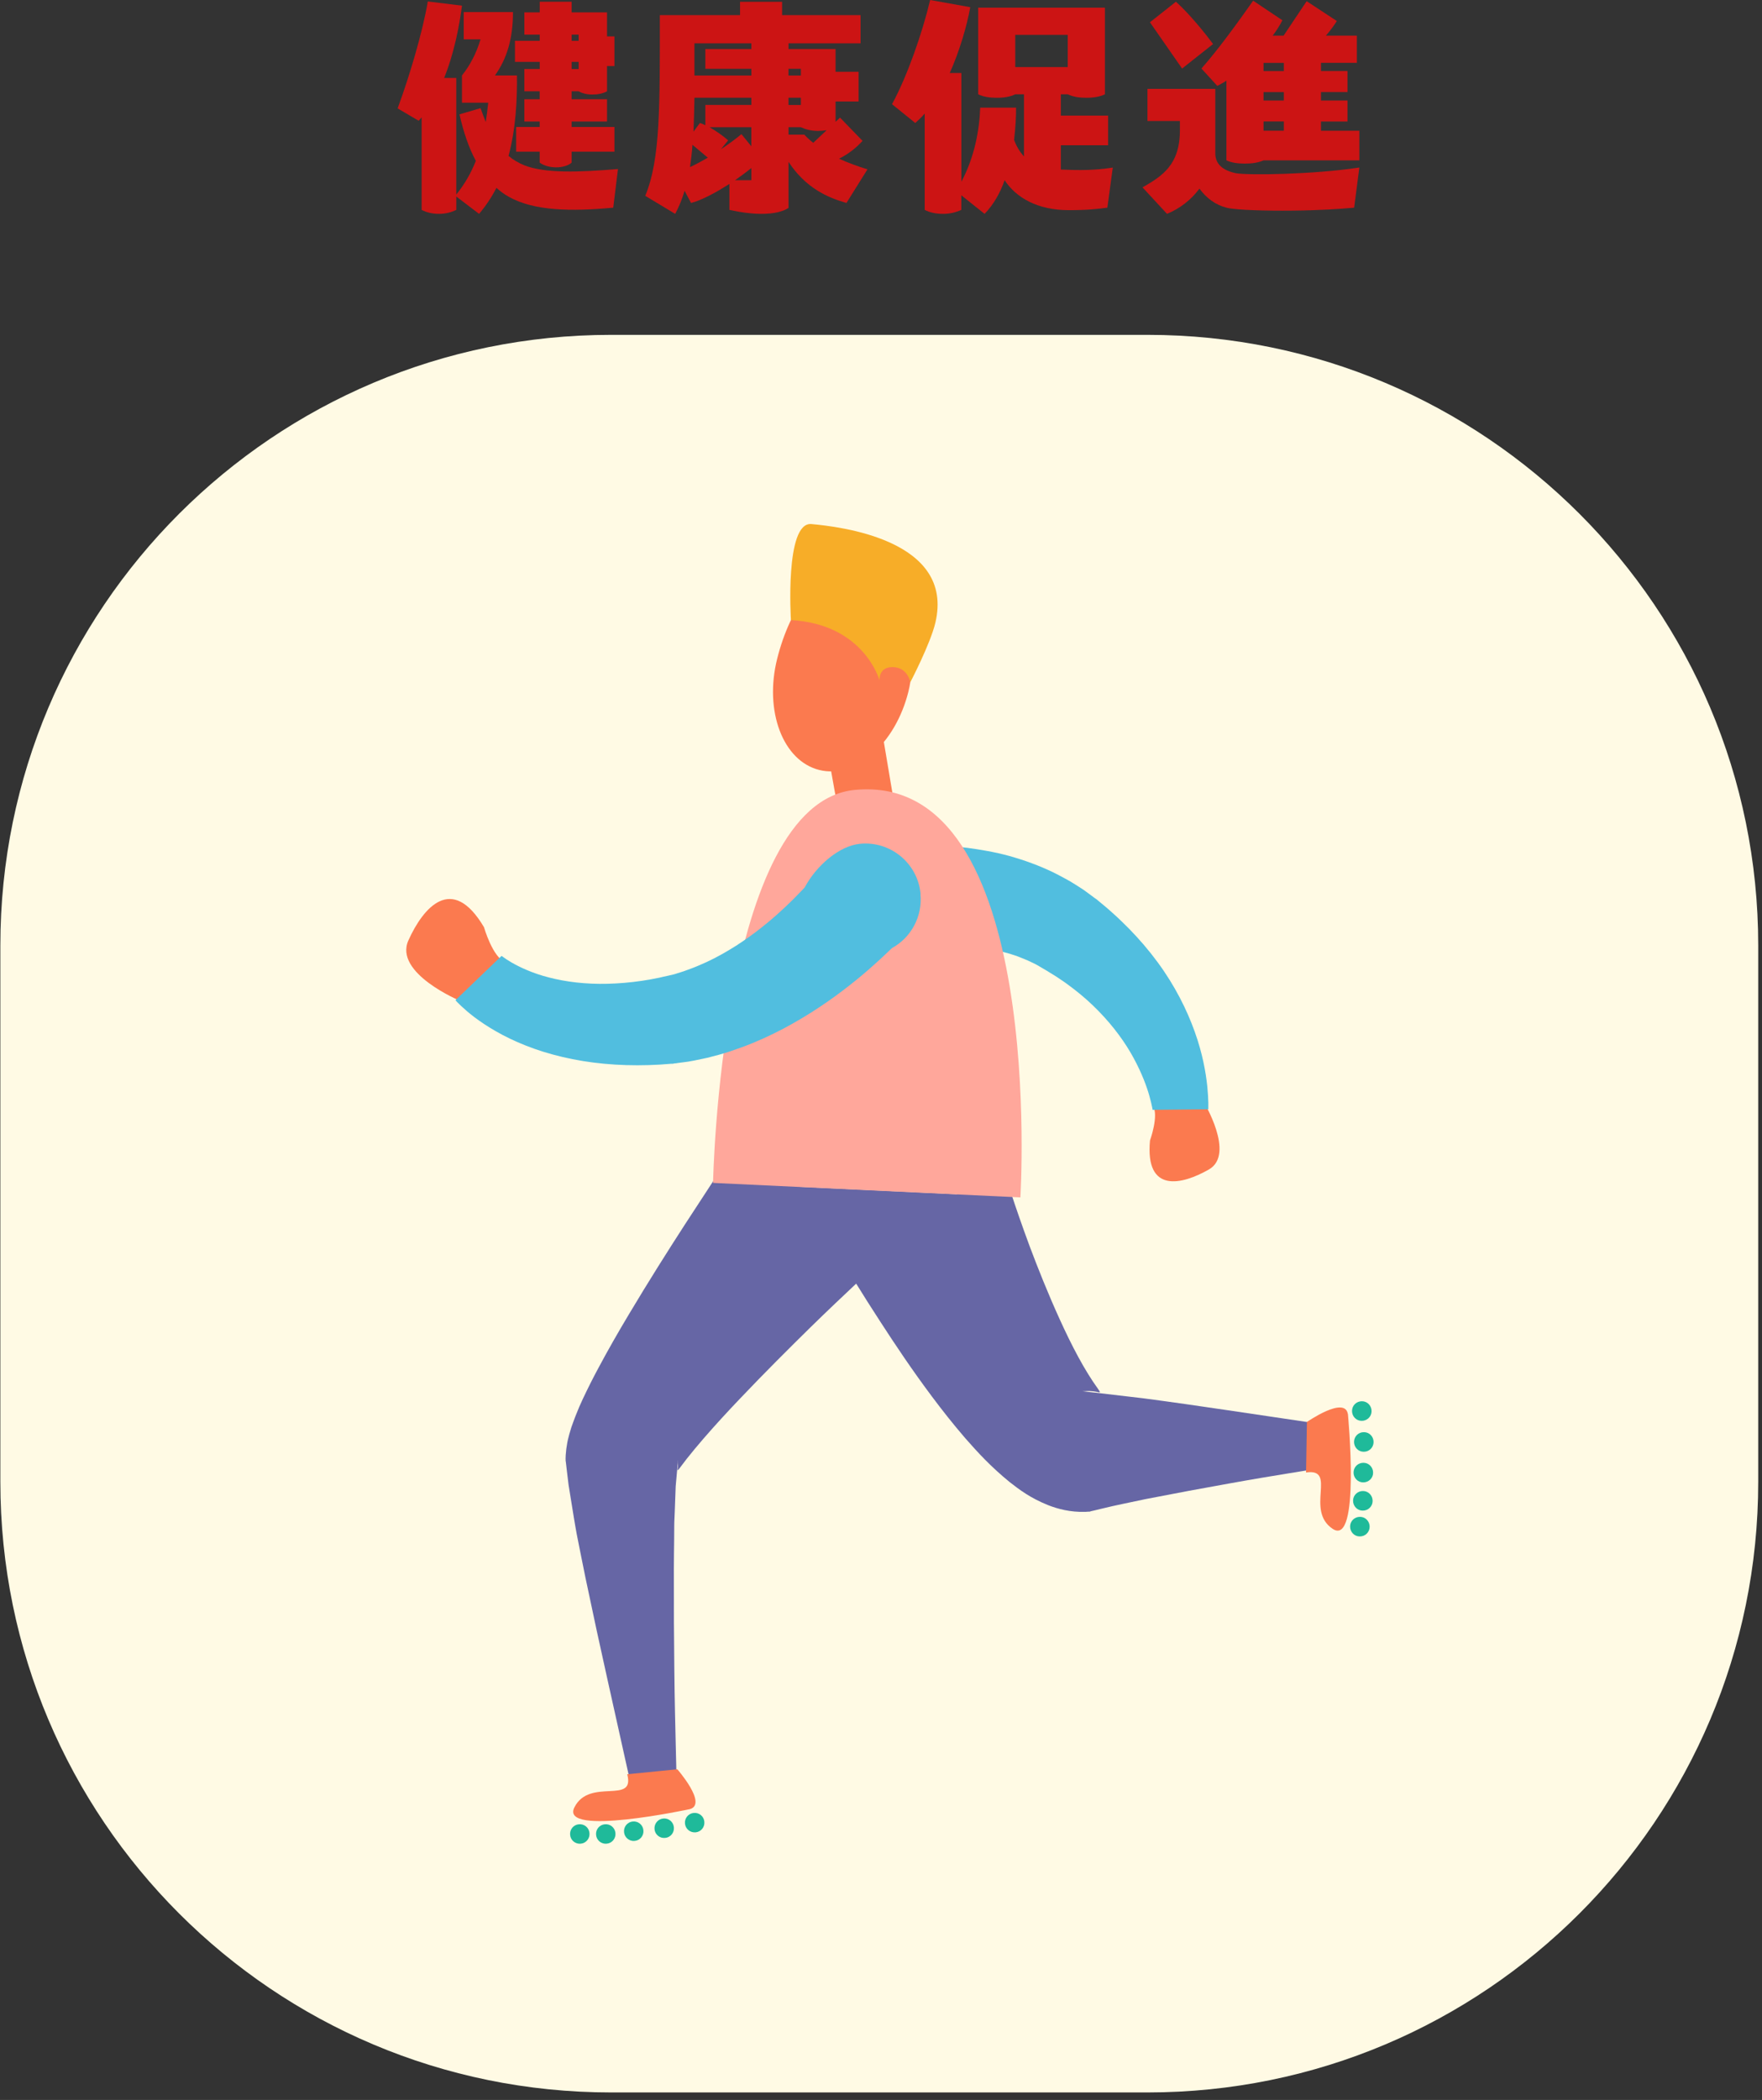 <svg width="204" height="243" viewBox="0 0 204 243" fill="none" xmlns="http://www.w3.org/2000/svg">
<rect x="0" y="0" width="204" height="243" fill="#333333" stroke="none"/>
<path d="M132.863 38.748H70.74C31.694 38.748 0.041 70.379 0.041 109.399V171.479C0.041 210.498 31.694 242.13 70.74 242.13H132.863C171.909 242.13 203.562 210.498 203.562 171.479V109.399C203.562 70.379 171.909 38.748 132.863 38.748Z" fill="#FFFAE4"/>
<path d="M53.275 115.817C53.275 115.817 45.566 112.617 47.285 108.817C48.993 105.017 52.343 101.051 56.036 107.295C56.036 107.295 57.046 110.828 58.521 111.339L53.286 115.817H53.275Z" fill="#FB7A4F"/>
<path d="M139.332 127.46C139.332 127.46 143.059 133.56 139.964 135.327C136.87 137.093 132.567 138.16 133.143 131.971C133.143 131.971 134.219 129.016 133.454 127.916L139.332 127.449V127.46Z" fill="#FB7A4F"/>
<path d="M104.006 95.829L102.231 85.274L96.198 89.085L96.83 92.618L104.006 95.829Z" fill="#FB7A4F"/>
<path d="M89.975 76.242C88.467 82.286 90.641 88.041 94.845 89.096C99.037 90.152 103.662 86.097 105.171 80.041C106.679 73.997 103.629 66.864 99.425 65.809C95.233 64.753 91.484 70.186 89.975 76.242Z" fill="#FB7A4F"/>
<path d="M91.573 71.753C91.573 71.753 90.841 60.353 93.947 60.642C97.052 60.931 110.606 62.398 108.288 72.086C107.711 74.508 105.393 78.952 105.393 78.952C105.393 78.952 105.115 77.241 103.396 77.197C101.677 77.152 101.832 78.741 101.832 78.741C101.832 78.741 100.08 72.23 91.573 71.753Z" fill="#F7AD28"/>
<path d="M133.442 128.427C133.442 128.427 133.442 128.416 133.442 128.394C133.442 128.394 133.442 128.394 133.442 128.383C133.431 128.316 133.409 128.227 133.387 128.105C133.331 127.838 133.243 127.416 133.087 126.872C132.788 125.783 132.211 124.205 131.257 122.45C130.315 120.694 128.939 118.794 127.209 117.017C126.344 116.128 125.379 115.261 124.336 114.461C123.815 114.061 123.283 113.661 122.717 113.295C122.44 113.106 122.162 112.917 121.874 112.75L121.442 112.484L121.231 112.35L121.175 112.317H121.164C121.164 112.317 121.408 112.473 121.286 112.395L121.253 112.373L121.131 112.295L120.133 111.706C119.944 111.595 119.822 111.539 119.711 111.484L119.356 111.317C118.924 111.095 118.292 110.862 117.77 110.65C116.661 110.251 115.53 109.984 114.41 109.795C113.278 109.617 112.136 109.528 111.027 109.484C109.895 109.462 108.809 109.484 107.777 109.539C106.746 109.595 105.77 109.673 104.893 109.751C104.017 109.828 103.241 109.917 102.597 109.984C101.3 110.139 100.557 110.228 100.557 110.228L99.503 97.907C99.503 97.907 100.302 97.874 101.71 97.818C102.42 97.796 103.285 97.762 104.294 97.751C105.304 97.74 106.457 97.729 107.744 97.785C109.03 97.829 110.461 97.94 111.981 98.107C113.522 98.318 115.164 98.585 116.861 99.051C118.558 99.529 120.31 100.151 121.996 100.973C122.418 101.173 122.828 101.407 123.249 101.629C123.66 101.84 124.092 102.095 124.525 102.373L125.168 102.784C125.39 102.929 125.601 103.062 125.734 103.173L126.666 103.862L126.788 103.951L126.821 103.973L126.965 104.073H126.976L127.043 104.14L127.298 104.351L127.808 104.773C128.152 105.051 128.473 105.34 128.806 105.64C129.461 106.217 130.093 106.84 130.703 107.451C131.923 108.695 133.043 110.006 134.03 111.35C136.016 114.039 137.424 116.861 138.322 119.383C139.232 121.905 139.609 124.116 139.775 125.694C139.853 126.483 139.886 127.127 139.897 127.583C139.897 127.827 139.897 128.005 139.897 128.127C139.897 128.283 139.897 128.361 139.897 128.361L133.487 128.427H133.442Z" fill="#51BEDF"/>
<path d="M94.922 100.14C97.085 97.329 101.111 96.807 103.917 98.974C106.723 101.14 109.463 105.04 107.3 107.851C105.137 110.662 98.893 111.317 96.087 109.151C93.281 106.984 92.76 102.951 94.922 100.14Z" fill="#1F429A"/>
<path d="M151.687 164.603C151.687 164.603 147.883 164.036 142.171 163.192C139.309 162.77 135.971 162.281 132.344 161.803C130.492 161.592 128.584 161.358 126.643 161.136L125.933 161.058L125.578 161.014L125.401 160.992C125.168 161.003 125.356 160.992 125.312 160.992H125.345L125.423 160.981H125.578C126.421 160.914 126.898 161.058 127.12 161.092C127.553 161.203 127.264 160.958 127.009 160.547C126.41 159.725 125.578 158.392 124.835 157.014C124.081 155.625 123.36 154.137 122.683 152.648C121.33 149.681 120.166 146.748 119.212 144.215C118.269 141.671 117.537 139.526 117.049 138.027C116.816 137.282 116.628 136.704 116.495 136.304C116.384 135.938 116.328 135.738 116.328 135.738L110.771 138.193L92.194 137.315L85.805 131.805C85.805 131.805 85.139 132.805 83.964 134.549C82.832 136.282 81.202 138.771 79.261 141.749C77.331 144.737 75.102 148.248 72.784 152.137C71.619 154.081 70.443 156.125 69.268 158.325C68.68 159.414 68.092 160.581 67.504 161.825L67.061 162.803L66.617 163.892C66.473 164.247 66.306 164.747 66.151 165.158C66.085 165.358 65.985 165.714 65.907 165.98L65.796 166.414L65.741 166.636L65.674 166.969C65.585 167.436 65.53 167.903 65.497 168.369C65.463 169.236 65.497 168.625 65.486 168.825V168.847V168.902V169.014L65.519 169.236L65.619 170.102L65.829 171.836C66.04 173.124 66.251 174.402 66.451 175.68C66.561 176.291 66.661 176.969 66.772 177.524C66.883 178.091 66.994 178.646 67.105 179.202C67.327 180.313 67.549 181.413 67.77 182.502C68.669 186.801 69.534 190.79 70.299 194.201C71.819 201.023 72.828 205.567 72.828 205.567L78.307 204.867C78.307 204.867 78.274 203.711 78.23 201.689C78.185 199.667 78.108 196.767 78.074 193.301C78.03 189.835 78.008 185.779 78.019 181.468C78.019 180.391 78.041 179.302 78.052 178.202C78.052 177.646 78.052 177.091 78.063 176.535C78.063 175.969 78.108 175.513 78.119 174.991C78.152 173.991 78.196 172.991 78.23 171.98L78.385 170.258L78.462 169.391L78.485 169.18V169.069L78.496 169.014V168.991C78.496 169.169 78.518 168.547 78.485 169.391C78.507 169.569 78.485 169.758 78.462 169.936L78.44 170.058H78.451L78.474 170.102C78.496 170.102 78.474 170.18 78.518 170.102C78.607 169.991 78.651 169.947 78.762 169.791L79.505 168.814C80.093 168.08 80.725 167.303 81.413 166.514C82.777 164.936 84.23 163.358 85.672 161.847C88.555 158.814 91.373 156.014 93.802 153.626C95.898 151.57 97.739 149.848 99.126 148.537C99.913 149.815 100.867 151.326 101.976 153.026C103.618 155.559 105.57 158.492 107.899 161.603C109.063 163.158 110.328 164.769 111.747 166.414C113.189 168.058 114.72 169.725 116.883 171.491C118.014 172.369 119.234 173.324 121.397 174.191C122.473 174.602 123.892 175.002 125.667 174.947L126 174.924H126.166L126.244 174.902C126.222 174.902 126.421 174.891 126.199 174.902L126.377 174.858L126.721 174.78L127.408 174.613C129.294 174.147 130.958 173.836 132.643 173.469C136.115 172.791 139.409 172.18 142.226 171.68C145.044 171.169 147.406 170.78 149.059 170.513C150.711 170.247 151.654 170.091 151.654 170.091L151.632 164.558L151.687 164.603Z" fill="#6666A5"/>
<path d="M118.137 138.56C118.137 138.56 121.231 89.229 98.949 91.407C83.388 92.929 82.556 136.882 82.556 136.882L118.137 138.56Z" fill="#FFA79B"/>
<path d="M106.58 103.407C106.236 99.873 103.086 97.296 99.57 97.64C97.174 97.874 94.523 100.151 93.17 102.684C93.059 102.807 92.948 102.929 92.826 103.051C92.239 103.673 91.551 104.362 90.775 105.084C90.009 105.806 89.155 106.551 88.224 107.284C87.303 108.029 86.283 108.751 85.218 109.44C84.142 110.117 83.022 110.762 81.846 111.306C81.258 111.573 80.659 111.839 80.06 112.062L79.151 112.395L78.341 112.65C77.953 112.806 76.7 113.028 76.367 113.128C75.679 113.273 75.003 113.395 74.326 113.495C72.973 113.695 71.642 113.806 70.356 113.839C67.793 113.906 65.453 113.606 63.545 113.106C61.627 112.617 60.174 111.917 59.242 111.384C58.776 111.117 58.455 110.895 58.266 110.751C58.188 110.695 58.122 110.651 58.078 110.617C58.055 110.595 58.078 110.639 58.078 110.639C58.078 110.639 58.055 110.617 58.055 110.628L52.731 115.739C52.731 115.739 52.798 115.806 52.92 115.95C53.02 116.05 53.164 116.195 53.364 116.384C53.73 116.728 54.251 117.195 54.928 117.706C56.281 118.728 58.299 119.983 60.884 120.994C63.457 122.017 66.596 122.783 69.945 123.094C71.62 123.25 73.35 123.305 75.103 123.25C75.979 123.228 76.844 123.172 77.72 123.094H77.886L77.931 123.083H77.953L78.13 123.05H78.208L78.496 123.005L79.084 122.928L79.672 122.85C79.883 122.817 80.16 122.761 80.404 122.717L81.891 122.405L83.244 122.05C84.142 121.805 85.007 121.505 85.861 121.194C87.569 120.572 89.177 119.828 90.686 119.039C92.183 118.239 93.581 117.406 94.845 116.561C96.121 115.717 97.285 114.861 98.317 114.05C99.359 113.239 100.28 112.462 101.067 111.751C101.866 111.051 102.542 110.406 103.086 109.884C103.153 109.817 103.208 109.762 103.275 109.706C105.46 108.506 106.824 106.084 106.569 103.44L106.58 103.407Z" fill="#51BEDF"/>
<path d="M79.883 209.344C79.883 209.344 64.732 212.6 66.507 209.133C68.27 205.656 73.572 208.889 72.618 205.311L78.419 204.734C78.419 204.734 81.935 208.744 79.883 209.344Z" fill="#FB7A4F"/>
<path d="M68.248 212.11C68.314 212.733 67.86 213.288 67.239 213.344C66.618 213.41 66.063 212.955 66.007 212.333C65.941 211.71 66.396 211.155 67.017 211.099C67.638 211.033 68.192 211.488 68.248 212.11Z" fill="#1FBA9A"/>
<path d="M71.254 212.11C71.32 212.733 70.866 213.288 70.244 213.344C69.623 213.41 69.069 212.955 69.013 212.333C68.947 211.71 69.401 211.155 70.023 211.099C70.644 211.033 71.198 211.488 71.254 212.11Z" fill="#1FBA9A"/>
<path d="M74.492 211.789C74.559 212.411 74.104 212.967 73.483 213.022C72.862 213.089 72.307 212.634 72.252 212.011C72.185 211.389 72.64 210.834 73.261 210.778C73.882 210.711 74.437 211.167 74.492 211.789Z" fill="#1FBA9A"/>
<path d="M78.019 211.444C78.086 212.066 77.631 212.622 77.01 212.678C76.389 212.744 75.834 212.289 75.779 211.666C75.723 211.044 76.167 210.489 76.788 210.433C77.409 210.367 77.964 210.822 78.019 211.444Z" fill="#1FBA9A"/>
<path d="M81.547 210.8C81.613 211.422 81.159 211.978 80.537 212.033C79.916 212.089 79.362 211.644 79.306 211.022C79.24 210.4 79.695 209.844 80.316 209.789C80.937 209.722 81.491 210.178 81.547 210.8Z" fill="#1FBA9A"/>
<path d="M156.058 163.625C156.058 163.625 157.544 179.069 154.294 176.913C151.056 174.758 154.871 169.858 151.211 170.392L151.311 164.547C151.311 164.547 155.692 161.503 156.047 163.614L156.058 163.625Z" fill="#FB7A4F"/>
<path d="M157.466 175.525C158.087 175.525 158.586 176.047 158.575 176.68C158.564 177.313 158.054 177.802 157.422 177.791C156.801 177.791 156.302 177.269 156.313 176.636C156.313 176.013 156.834 175.513 157.466 175.525Z" fill="#1FBA9A"/>
<path d="M157.81 172.536C158.431 172.536 158.93 173.059 158.919 173.692C158.919 174.314 158.398 174.814 157.766 174.803C157.144 174.803 156.645 174.281 156.656 173.647C156.656 173.025 157.178 172.525 157.81 172.536Z" fill="#1FBA9A"/>
<path d="M157.866 169.27C158.487 169.27 158.986 169.792 158.975 170.425C158.975 171.047 158.453 171.547 157.821 171.536C157.2 171.536 156.701 171.014 156.712 170.381C156.723 169.747 157.233 169.259 157.866 169.27Z" fill="#1FBA9A"/>
<path d="M157.921 165.725C158.542 165.725 159.041 166.247 159.03 166.88C159.019 167.514 158.509 168.002 157.877 167.991C157.256 167.991 156.757 167.469 156.768 166.836C156.779 166.203 157.289 165.714 157.921 165.725Z" fill="#1FBA9A"/>
<path d="M157.688 162.148C158.309 162.148 158.808 162.67 158.797 163.303C158.797 163.925 158.276 164.425 157.644 164.414C157.023 164.414 156.524 163.892 156.535 163.259C156.535 162.637 157.056 162.137 157.688 162.148Z" fill="#1FBA9A"/>
<path d="M71.547 19.564L71 24.032C66.07 24.492 61.803 24.405 58.906 22.771C58.39 22.485 57.93 22.143 57.475 21.74C56.928 22.802 56.269 23.803 55.467 24.747L52.83 22.741V24.288C52.228 24.574 51.599 24.747 50.823 24.747C50.046 24.747 49.361 24.574 48.815 24.288V13.574C48.702 13.717 48.585 13.86 48.472 13.973L46.035 12.543C47.41 8.82 48.928 3.723 49.53 0.169L53.485 0.654C53.169 3.09 52.57 6.18 51.421 9.019H52.826V22.511C53.772 21.337 54.517 20.075 55.09 18.615C54.288 17.124 53.659 15.291 53.199 13.232L55.636 12.517C55.836 13.089 56.039 13.605 56.239 14.12C56.352 13.405 56.438 12.69 56.525 11.884H53.485V8.733C54.4 7.589 55.146 6.185 55.636 4.551H53.689V1.4H59.392C59.392 4.438 58.702 6.783 57.301 8.733H59.851C59.882 11.685 59.708 14.948 58.876 18.043C59.422 18.502 60.02 18.845 60.71 19.131C63.117 20.075 67.041 19.932 71.542 19.56L71.547 19.564ZM62.488 7.992V7.16H59.621V4.724H62.488V4.009H60.71V1.43H62.488V0.199H66.183V1.43H70.281V4.208H71.139V7.645H70.281V10.566C69.795 10.822 69.248 10.939 68.589 10.939C67.93 10.939 67.414 10.796 66.985 10.566H66.183V11.485H70.281V14.064H66.183V14.693H71.139V17.557H66.183V18.819C65.784 19.191 65.038 19.365 64.404 19.365C63.689 19.365 62.999 19.191 62.483 18.819V17.557H59.76V14.693H62.483V14.064H60.706V11.485H62.483V10.566H60.706V7.988H62.483L62.488 7.992ZM66.187 4.009V4.724H66.989V4.009H66.187ZM66.187 7.992H66.989V7.16H66.187V7.992Z" fill="#CC1414"/>
<path d="M100.436 19.59L97.999 23.487C95.791 22.858 93.272 21.74 91.294 18.732V24.059C90.692 24.458 89.66 24.748 88.172 24.748C87.14 24.748 85.909 24.605 84.447 24.289V21.281C82.812 22.338 81.151 23.201 80.007 23.487L79.261 22.082C78.975 23.027 78.632 23.886 78.172 24.748L74.703 22.659C76.481 18.42 76.394 12.118 76.394 1.751H85.679V0.204H90.549V1.751H99.634V5.015H91.294V5.674H96.741V8.309H99.408V11.746H96.741V14.095L97.257 13.609L99.863 16.301C99.174 17.072 98.203 17.848 97.14 18.364C98.203 18.849 99.317 19.252 100.436 19.595V19.59ZM81.949 18.247L80.171 16.756C80.115 17.675 79.998 18.533 79.885 19.335C80.575 19.018 81.26 18.646 81.949 18.247ZM86.993 12.145V11.312H80.401C80.371 12.743 80.345 14.034 80.288 15.235L81.034 14.233C81.234 14.29 81.438 14.377 81.663 14.489V12.14H86.993V12.145ZM80.401 5.015V8.738H86.993V7.966H81.663V5.674H86.993V5.015H80.401ZM82.149 14.723C82.895 15.152 83.697 15.698 84.3 16.24L83.467 17.272C84.382 16.669 85.215 16.041 85.844 15.525L86.988 16.929V14.723H82.144H82.149ZM85.102 20.852H86.993V19.447C86.42 19.907 85.761 20.392 85.102 20.852ZM91.29 7.962V8.734H92.721V7.962H91.29ZM91.29 12.145H92.721V11.312H91.29V12.145ZM93.124 15.581C93.441 15.924 93.784 16.24 94.157 16.526L95.705 15.066C95.388 15.122 95.046 15.152 94.703 15.152C93.931 15.152 93.272 14.979 92.726 14.723H91.294V15.581H93.129H93.124Z" fill="#CC1414"/>
<path d="M128.836 19.391L128.207 24.032C127.118 24.175 125.943 24.319 123.736 24.319C120.184 24.319 117.66 22.914 116.312 20.851C115.796 22.342 115.024 23.686 113.992 24.748L111.299 22.598V24.288C110.67 24.574 109.981 24.748 109.178 24.748C108.32 24.748 107.604 24.574 107.058 24.288V13.145C106.715 13.544 106.342 13.891 105.969 14.233L103.276 12.057C105.024 8.85 106.772 3.866 107.691 0L112.335 0.832C111.936 3.008 111.13 5.816 109.959 8.451H111.308V21.025C112.825 18.19 113.398 15.039 113.484 12.46H117.639C117.639 13.548 117.582 14.693 117.409 16.183C117.665 16.899 118.038 17.531 118.554 18.104V10.913H117.552C116.949 11.199 116.234 11.316 115.401 11.316C114.569 11.316 113.853 11.204 113.25 10.913V0.889H127.925V10.913C127.322 11.199 126.607 11.316 125.774 11.316C124.941 11.316 124.226 11.204 123.623 10.913H122.821V13.375H128.294V16.812H122.821V19.62C124.911 19.707 126.633 19.733 128.84 19.391H128.836ZM117.543 7.762H123.619V4.039H117.543V7.762Z" fill="#CC1414"/>
<path d="M157.382 19.39L156.779 24.032C155.231 24.175 152.681 24.349 149.499 24.375C146.862 24.405 143.05 24.318 141.992 24.032C140.76 23.716 139.672 22.944 138.87 21.826C137.894 23.144 136.576 24.145 135.114 24.747L132.278 21.683C134.572 20.366 136.606 19.078 136.606 15.065V14.003H132.851V10.28H140.704V17.726C140.704 18.987 141.537 19.702 143.081 20.045C144.629 20.3 152.079 20.188 157.382 19.386V19.39ZM136.862 7.935L133.137 2.578L136.146 0.199C137.807 1.69 139.672 4.039 140.444 5.097L136.862 7.931V7.935ZM157.382 15.121V18.558H146.29C145.63 18.844 144.915 18.931 144.113 18.931C143.254 18.931 142.564 18.818 141.992 18.558V9.335C141.649 9.565 141.277 9.764 140.934 9.938L139.1 7.931C141.164 5.582 143.284 2.63 145.088 0.082L148.471 2.344C148.185 2.917 147.812 3.519 147.352 4.121H148.614L151.281 0.138L154.776 2.431C154.49 2.891 154.06 3.489 153.514 4.121H157.096V7.272H152.942V8.217H156.008V10.653H152.942V11.628H156.008V14.064H152.942V15.126H157.382V15.121ZM148.64 7.277H146.29V8.221H148.64V7.277ZM148.64 10.657H146.29V11.632H148.64V10.657ZM146.29 15.121H148.64V14.059H146.29V15.121Z" fill="#CC1414"/>
</svg>
